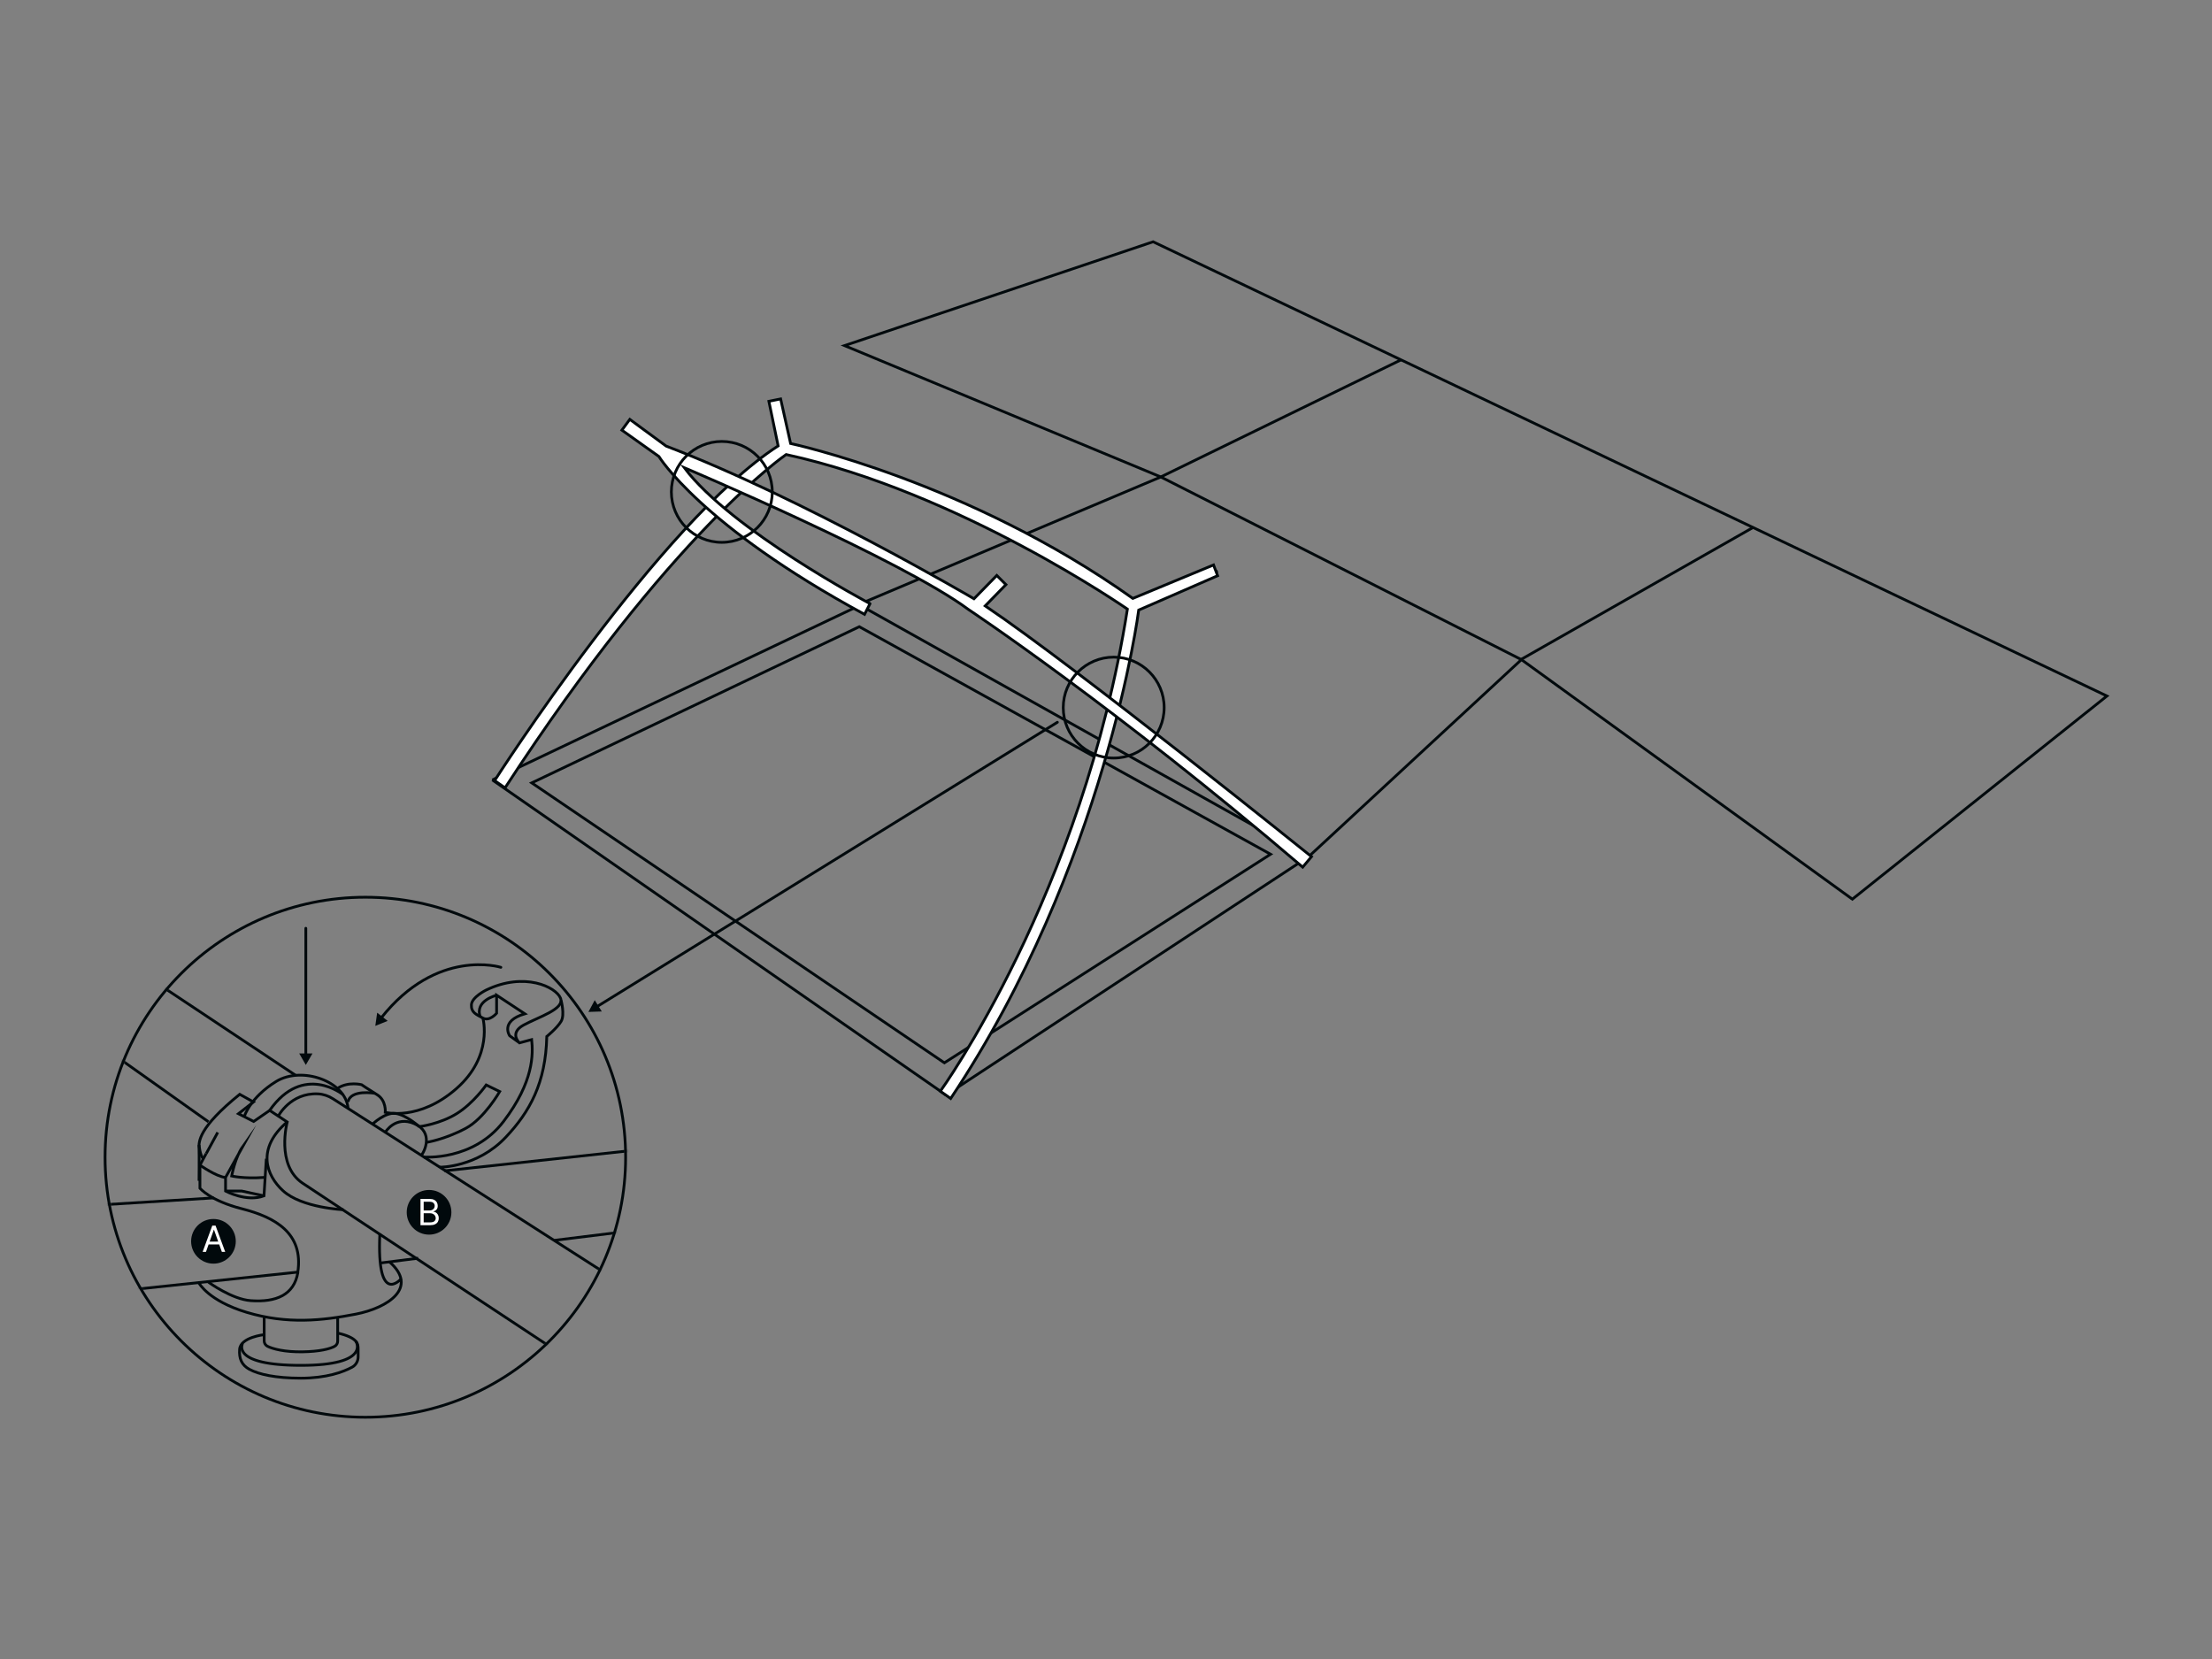 <?xml version="1.0" encoding="utf-8"?>
<svg xmlns="http://www.w3.org/2000/svg" fill="none" height="600" viewBox="0 0 800 600" width="800">
<rect x="0" y="0" width="800" height="600" fill="#808080" stroke="none"/>
<path d="M382.413 261.221L215.774 364.139" stroke="#01090C" stroke-linecap="round" stroke-linejoin="round"/>
<path d="M215.098 361.725L212.813 365.973L217.64 365.812L215.098 361.725Z" fill="#01090C"/>
<mask height="189" id="mask0_208_243" maskUnits="userSpaceOnUse" style="mask-type:luminance" width="190" x="37" y="324">
<path d="M132.132 512.563C184.12 512.563 226.265 470.461 226.265 418.527C226.265 366.592 184.12 324.491 132.132 324.491C80.144 324.491 38 366.592 38 418.527C38 470.461 80.144 512.563 132.132 512.563Z" fill="white"/>
</mask>
<g mask="url(#mask0_208_243)">
<path d="M-6.798 472.174L107.706 460.074C109.83 446.042 99.596 440.25 87.464 437.16C75.942 434.231 72.306 429.726 72.306 429.726V421.391L74.559 417.207" stroke="#01090C" stroke-miterlimit="22.93"/>
<path d="M71.984 464.064C71.984 464.064 75.395 470.469 89.201 474.62C103.876 479.029 116.685 477.613 128.721 475.264C140.146 473.043 151.57 465.738 140.821 456.341" stroke="#01090C" stroke-miterlimit="22.93"/>
<path d="M95.541 476.197V484.951C95.541 485.755 95.992 486.495 96.7 486.881C98.663 487.879 103.008 489.005 109.38 488.909C115.591 488.812 119.324 487.847 121.03 486.914C121.706 486.527 122.124 485.819 122.124 485.047V476.326" stroke="#01090C" stroke-miterlimit="22.93"/>
<path d="M95.541 482.698C95.541 482.698 87.013 483.599 86.659 487.976C86.402 491.29 87.367 493.704 90.231 495.249C93.578 497.051 99.628 498.435 108.8 498.435C117.972 498.435 124.055 496.246 127.369 494.444C128.721 493.704 129.526 492.256 129.526 490.711V487.879C129.526 486.173 129.526 483.824 122.124 482.118" stroke="#01090C" stroke-miterlimit="22.93"/>
<path d="M75.395 463.71C75.395 463.71 83.827 469.921 90.714 470.404C99.725 471.048 106.419 468.409 107.739 460.106" stroke="#01090C" stroke-miterlimit="22.93"/>
<path d="M145.134 462.423C145.134 462.423 136.123 473.043 137.378 446.075" stroke="#01090C" stroke-miterlimit="22.93"/>
<path d="M124.216 437.514C124.216 437.514 109.154 436.87 102.364 430.659C96.314 425.156 92.549 415.405 103.909 405.718" stroke="#01090C" stroke-miterlimit="22.93"/>
<path d="M74.591 417.207L78.742 409.548" stroke="#01090C" stroke-miterlimit="22.93"/>
<path d="M137.507 456.791L151.248 455.053" stroke="#01090C" stroke-miterlimit="22.93"/>
<path d="M200.52 448.585L295.103 436.871" stroke="#01090C" stroke-miterlimit="22.93"/>
<path d="M20.654 436.742L77.326 433.234" stroke="#01090C" stroke-miterlimit="22.93"/>
<path d="M75.395 405.718L23.486 368.902" stroke="#01090C" stroke-miterlimit="22.93"/>
<path d="M106.934 388.919L53.061 353.101" stroke="#01090C" stroke-miterlimit="22.93"/>
<path d="M88.333 403.819C88.333 403.819 90.425 396.932 99.854 391.14C109.122 385.443 124.924 391.011 125.857 400.666" stroke="#01090C" stroke-miterlimit="22.93"/>
<path d="M100.658 403.626C100.658 403.626 105.099 395.13 115.012 395.613C116.942 395.71 118.809 396.353 120.418 397.383L291.82 507.156" stroke="#01090C" stroke-miterlimit="22.93"/>
<path d="M95.477 425.832C88.236 426.379 83.795 425.317 83.795 425.317C83.795 425.317 85.018 418.591 87.753 414.729L81.574 425.832V430.756C81.574 430.756 89.137 434.875 95.477 432.494L96.314 419.074" stroke="#01090C" stroke-miterlimit="22.93"/>
<path d="M123.958 395.806C124.184 395.999 109.702 384.221 97.537 401.567" stroke="#01090C" stroke-miterlimit="22.93"/>
<path d="M139.341 409.516C139.341 409.516 142.978 403.337 149.929 406.426C156.88 409.484 153.598 416.531 152.278 417.947" stroke="#01090C" stroke-miterlimit="22.93"/>
<path d="M174.645 368.226C174.645 368.226 178.507 381.968 165.022 393.747C151.538 405.525 139.341 402.307 139.341 402.307C139.341 402.307 139.759 397.995 136.413 395.935C133.066 393.875 130.781 392.298 130.781 392.298C130.781 392.298 126.018 391.075 122.22 393.521" stroke="#01090C" stroke-miterlimit="22.93"/>
<path d="M134.739 406.555C134.739 406.555 139.245 402.178 143.074 402.693C146.904 403.208 151.667 407.488 151.667 407.488" stroke="#01090C" stroke-miterlimit="22.93"/>
<path d="M135.608 395.42C135.608 395.42 126.79 393.843 125.857 398.542" stroke="#01090C" stroke-miterlimit="22.93"/>
<path d="M151.699 407.456C151.699 407.456 159.197 406.523 165.28 402.693C171.362 398.864 175.836 392.395 175.836 392.395L180.727 394.776C180.727 394.776 175.16 404.528 168.401 408.1C160.517 412.251 154.209 413.152 154.209 413.152" stroke="#01090C" stroke-miterlimit="22.93"/>
<path d="M297.42 408.615L160.71 423.451" stroke="#01090C" stroke-miterlimit="22.93"/>
<path d="M159.037 422.131C159.037 422.131 172.553 422.292 182.948 411.254C191.541 402.146 197.366 391.751 197.752 374.856C197.752 374.856 201.517 371.766 202.933 369.385C204.349 367.035 202.933 361.822 202.933 361.822" stroke="#01090C" stroke-miterlimit="22.93"/>
<path d="M87.721 485.948C87.721 485.948 83.312 493.801 108.833 493.801C134.353 493.801 128.721 485.079 128.721 485.079" stroke="#01090C" stroke-miterlimit="22.93"/>
<path d="M179.601 359.955C179.601 359.955 171.62 361.854 173.679 367.711" stroke="#01090C" stroke-miterlimit="22.93"/>
<path d="M187.904 377.173L184.332 374.598C184.332 374.598 180.695 369.32 189.803 366.649L179.601 359.923V366.456C179.601 366.456 177.059 369.513 174.645 368.194C172.231 366.875 170.365 366.199 170.493 363.399C170.622 360.599 175.836 358.057 175.836 358.057C189.738 351.363 201.099 356.995 202.708 360.985C204.317 364.976 194.694 367.808 189.352 370.736C184.01 373.665 187.872 377.173 187.872 377.173L192.281 375.982C192.828 381.196 193.085 391.204 182.111 405.59C171.137 419.943 153.276 418.462 153.276 418.462" stroke="#01090C" stroke-miterlimit="22.93"/>
<path d="M72.338 421.391C72.338 421.391 78.131 425.51 81.574 425.864" stroke="#01090C" stroke-miterlimit="22.93"/>
<path d="M81.542 430.756H87.431L95.477 432.494" stroke="#01090C" stroke-miterlimit="22.93"/>
<path d="M71.984 427.055C71.984 427.055 72.081 417.851 71.984 415.373C71.887 412.895 71.662 407.939 86.691 395.774L91.679 398.542L86.241 402.79L91.744 405.59L97.537 401.599L103.876 405.783C103.876 405.783 99.693 421.359 109.412 427.892C119.131 434.425 280.009 540.561 280.009 540.561" stroke="#01090C" stroke-miterlimit="22.93"/>
<path d="M71.984 414.086C71.984 414.086 72.338 418.141 73.593 419.074" stroke="#01090C" stroke-miterlimit="22.93"/>
</g>
<path d="M132.132 512.563C184.12 512.563 226.265 470.461 226.265 418.527C226.265 366.592 184.12 324.491 132.132 324.491C80.144 324.491 38 366.592 38 418.527C38 470.461 80.144 512.563 132.132 512.563Z" stroke="#01090C" stroke-miterlimit="22.93"/>
<path d="M181.146 349.85C181.146 349.85 158.039 342.577 137.797 368.226" stroke="#01090C" stroke-linecap="round" stroke-linejoin="round"/>
<path d="M136.413 366.263L135.737 371.026L140.21 369.224L136.413 366.263Z" fill="#01090C"/>
<path d="M110.603 335.722V381.71" stroke="#01090C" stroke-linecap="round" stroke-linejoin="round"/>
<path d="M108.221 381.002L110.603 385.154L113.016 381.002H108.221Z" fill="#01090C"/>
<path d="M419.808 172.494L310.518 218.644L310.807 218.772L473.327 309.783L550.242 238.564" stroke="#01090C" stroke-miterlimit="22.93"/>
<path d="M506.699 130.143L417.04 87.437L305.433 124.994L419.808 172.494L550.242 238.564L669.927 325.198L762 251.727L506.699 130.143Z" stroke="#01090C" stroke-miterlimit="22.93"/>
<path d="M506.7 130.143L419.808 172.495" stroke="#01090C" stroke-miterlimit="22.93"/>
<path d="M473.327 309.783L342.12 396.031" stroke="#01090C" stroke-miterlimit="22.93"/>
<path d="M178.056 282.074L310.614 219.094" stroke="#01090C" stroke-miterlimit="22.93"/>
<path d="M342.12 396.031L178.056 282.074" stroke="#01090C" stroke-miterlimit="22.93"/>
<path d="M192.313 283.137L310.775 226.657L459.521 308.947L341.541 384.381L192.313 283.137Z" stroke="#01090C" stroke-miterlimit="22.93"/>
<path d="M341.895 396.353C397.442 315.512 409.735 219.319 409.735 219.319C343.987 174.071 283.774 162.067 283.774 162.067C228.357 203.582 181.017 283.684 181.017 283.684" stroke="#01090C" stroke-miterlimit="10"/>
<path d="M409.735 219.319L440.404 206.511" stroke="#01090C" stroke-miterlimit="10"/>
<path d="M283.774 162.067L280.46 144.689" stroke="#01090C" stroke-miterlimit="10"/>
<path d="M313.672 220.06C313.672 220.06 261.44 194.925 239.943 163.516C239.943 163.516 299.158 186.526 352.612 219.319C352.612 219.319 417.073 264.117 472.651 311.811" stroke="#01090C" stroke-miterlimit="10"/>
<path d="M239.943 163.516L226.619 153.797" stroke="#01090C" stroke-miterlimit="10"/>
<path d="M352.644 219.319L362.202 209.697" stroke="#01090C" stroke-miterlimit="10"/>
<path d="M550.274 238.403L634.173 190.677" stroke="#01090C" stroke-miterlimit="22.93"/>
<path d="M77.198 457.016C81.659 457.016 85.275 453.4 85.275 448.938C85.275 444.477 81.659 440.861 77.198 440.861C72.736 440.861 69.12 444.477 69.12 448.938C69.12 453.4 72.736 457.016 77.198 457.016Z" fill="#01090C"/>
<path d="M74.49 452.767H73.283L76.772 443.264H77.96L81.45 452.767H80.243L77.403 444.768H77.329L74.49 452.767ZM74.935 449.055H79.798V450.076H74.935V449.055Z" fill="white"/>
<path d="M163.252 438.447C163.252 442.921 159.648 446.525 155.175 446.525C150.701 446.525 147.097 442.921 147.097 438.447C147.097 433.974 150.701 430.37 155.175 430.37C159.648 430.37 163.252 433.974 163.252 438.447Z" fill="#01090C"/>
<path d="M152.077 443.112V433.61H155.399C156.061 433.61 156.607 433.724 157.037 433.953C157.467 434.179 157.787 434.483 157.998 434.867C158.208 435.247 158.313 435.67 158.313 436.134C158.313 436.542 158.24 436.879 158.095 437.145C157.953 437.411 157.764 437.622 157.529 437.776C157.297 437.931 157.045 438.045 156.773 438.12V438.212C157.063 438.231 157.356 438.333 157.65 438.519C157.943 438.704 158.189 438.97 158.387 439.317C158.585 439.663 158.684 440.087 158.684 440.588C158.684 441.064 158.576 441.493 158.359 441.873C158.143 442.254 157.801 442.555 157.334 442.778C156.867 443.001 156.259 443.112 155.511 443.112H152.077ZM153.228 442.091H155.511C156.262 442.091 156.796 441.946 157.111 441.655C157.43 441.361 157.589 441.006 157.589 440.588C157.589 440.266 157.507 439.969 157.343 439.697C157.179 439.422 156.946 439.202 156.643 439.038C156.34 438.871 155.981 438.788 155.566 438.788H153.228V442.091ZM153.228 437.785H155.362C155.709 437.785 156.021 437.717 156.299 437.581C156.581 437.445 156.804 437.253 156.968 437.006C157.135 436.759 157.218 436.468 157.218 436.134C157.218 435.716 157.073 435.362 156.782 435.071C156.491 434.777 156.03 434.63 155.399 434.63H153.228V437.785Z" fill="white"/>
<path d="M178.893 282.3C178.893 282.3 238.558 188.972 281.425 161.263L278.078 145.14L282.326 144.271L285.93 160.394C285.93 160.394 350.295 174.104 409.703 216.423L438.892 204.322L440.372 208.217L411.827 220.639C411.827 220.639 400.08 312.905 343.826 397.286L340.093 394.647C340.093 394.647 391.584 323.268 407.74 220.285C407.74 220.285 346.916 177.998 284.321 164.385C284.321 164.385 242.678 192.64 182.658 284.939L178.925 282.332L178.893 282.3Z" fill="white" stroke="#01090C" stroke-miterlimit="22.93"/>
<path d="M314.605 218.29C314.605 218.29 264.401 191.707 247.473 169.148C247.473 169.148 326.19 202.488 350.23 220.414C350.23 220.414 403.138 255.524 471.139 313.613L474.325 309.816C474.325 309.816 390.104 241.943 356.313 219.126L363.811 211.435L360.496 208.12L352.258 216.552C352.258 216.552 290.5 180.25 240.908 161.327L227.778 151.673L224.913 155.567L238.301 165.093C238.301 165.093 253.459 190.13 312.674 222.184L314.637 218.354L314.605 218.29Z" fill="white" stroke="#01090C" stroke-miterlimit="22.93"/>
<path d="M279.301 177.901C279.301 187.974 271.127 196.148 261.054 196.148C250.981 196.148 242.807 187.974 242.807 177.901C242.807 167.828 250.981 159.654 261.054 159.654C271.127 159.654 279.301 167.828 279.301 177.901Z" stroke="#01090C" stroke-linejoin="round"/>
<path d="M421.031 255.91C421.031 265.983 412.857 274.158 402.784 274.158C392.711 274.158 384.536 265.983 384.536 255.91C384.536 245.837 392.711 237.663 402.784 237.663C412.857 237.663 421.031 245.837 421.031 255.91Z" stroke="#01090C" stroke-linejoin="round"/>
</svg>